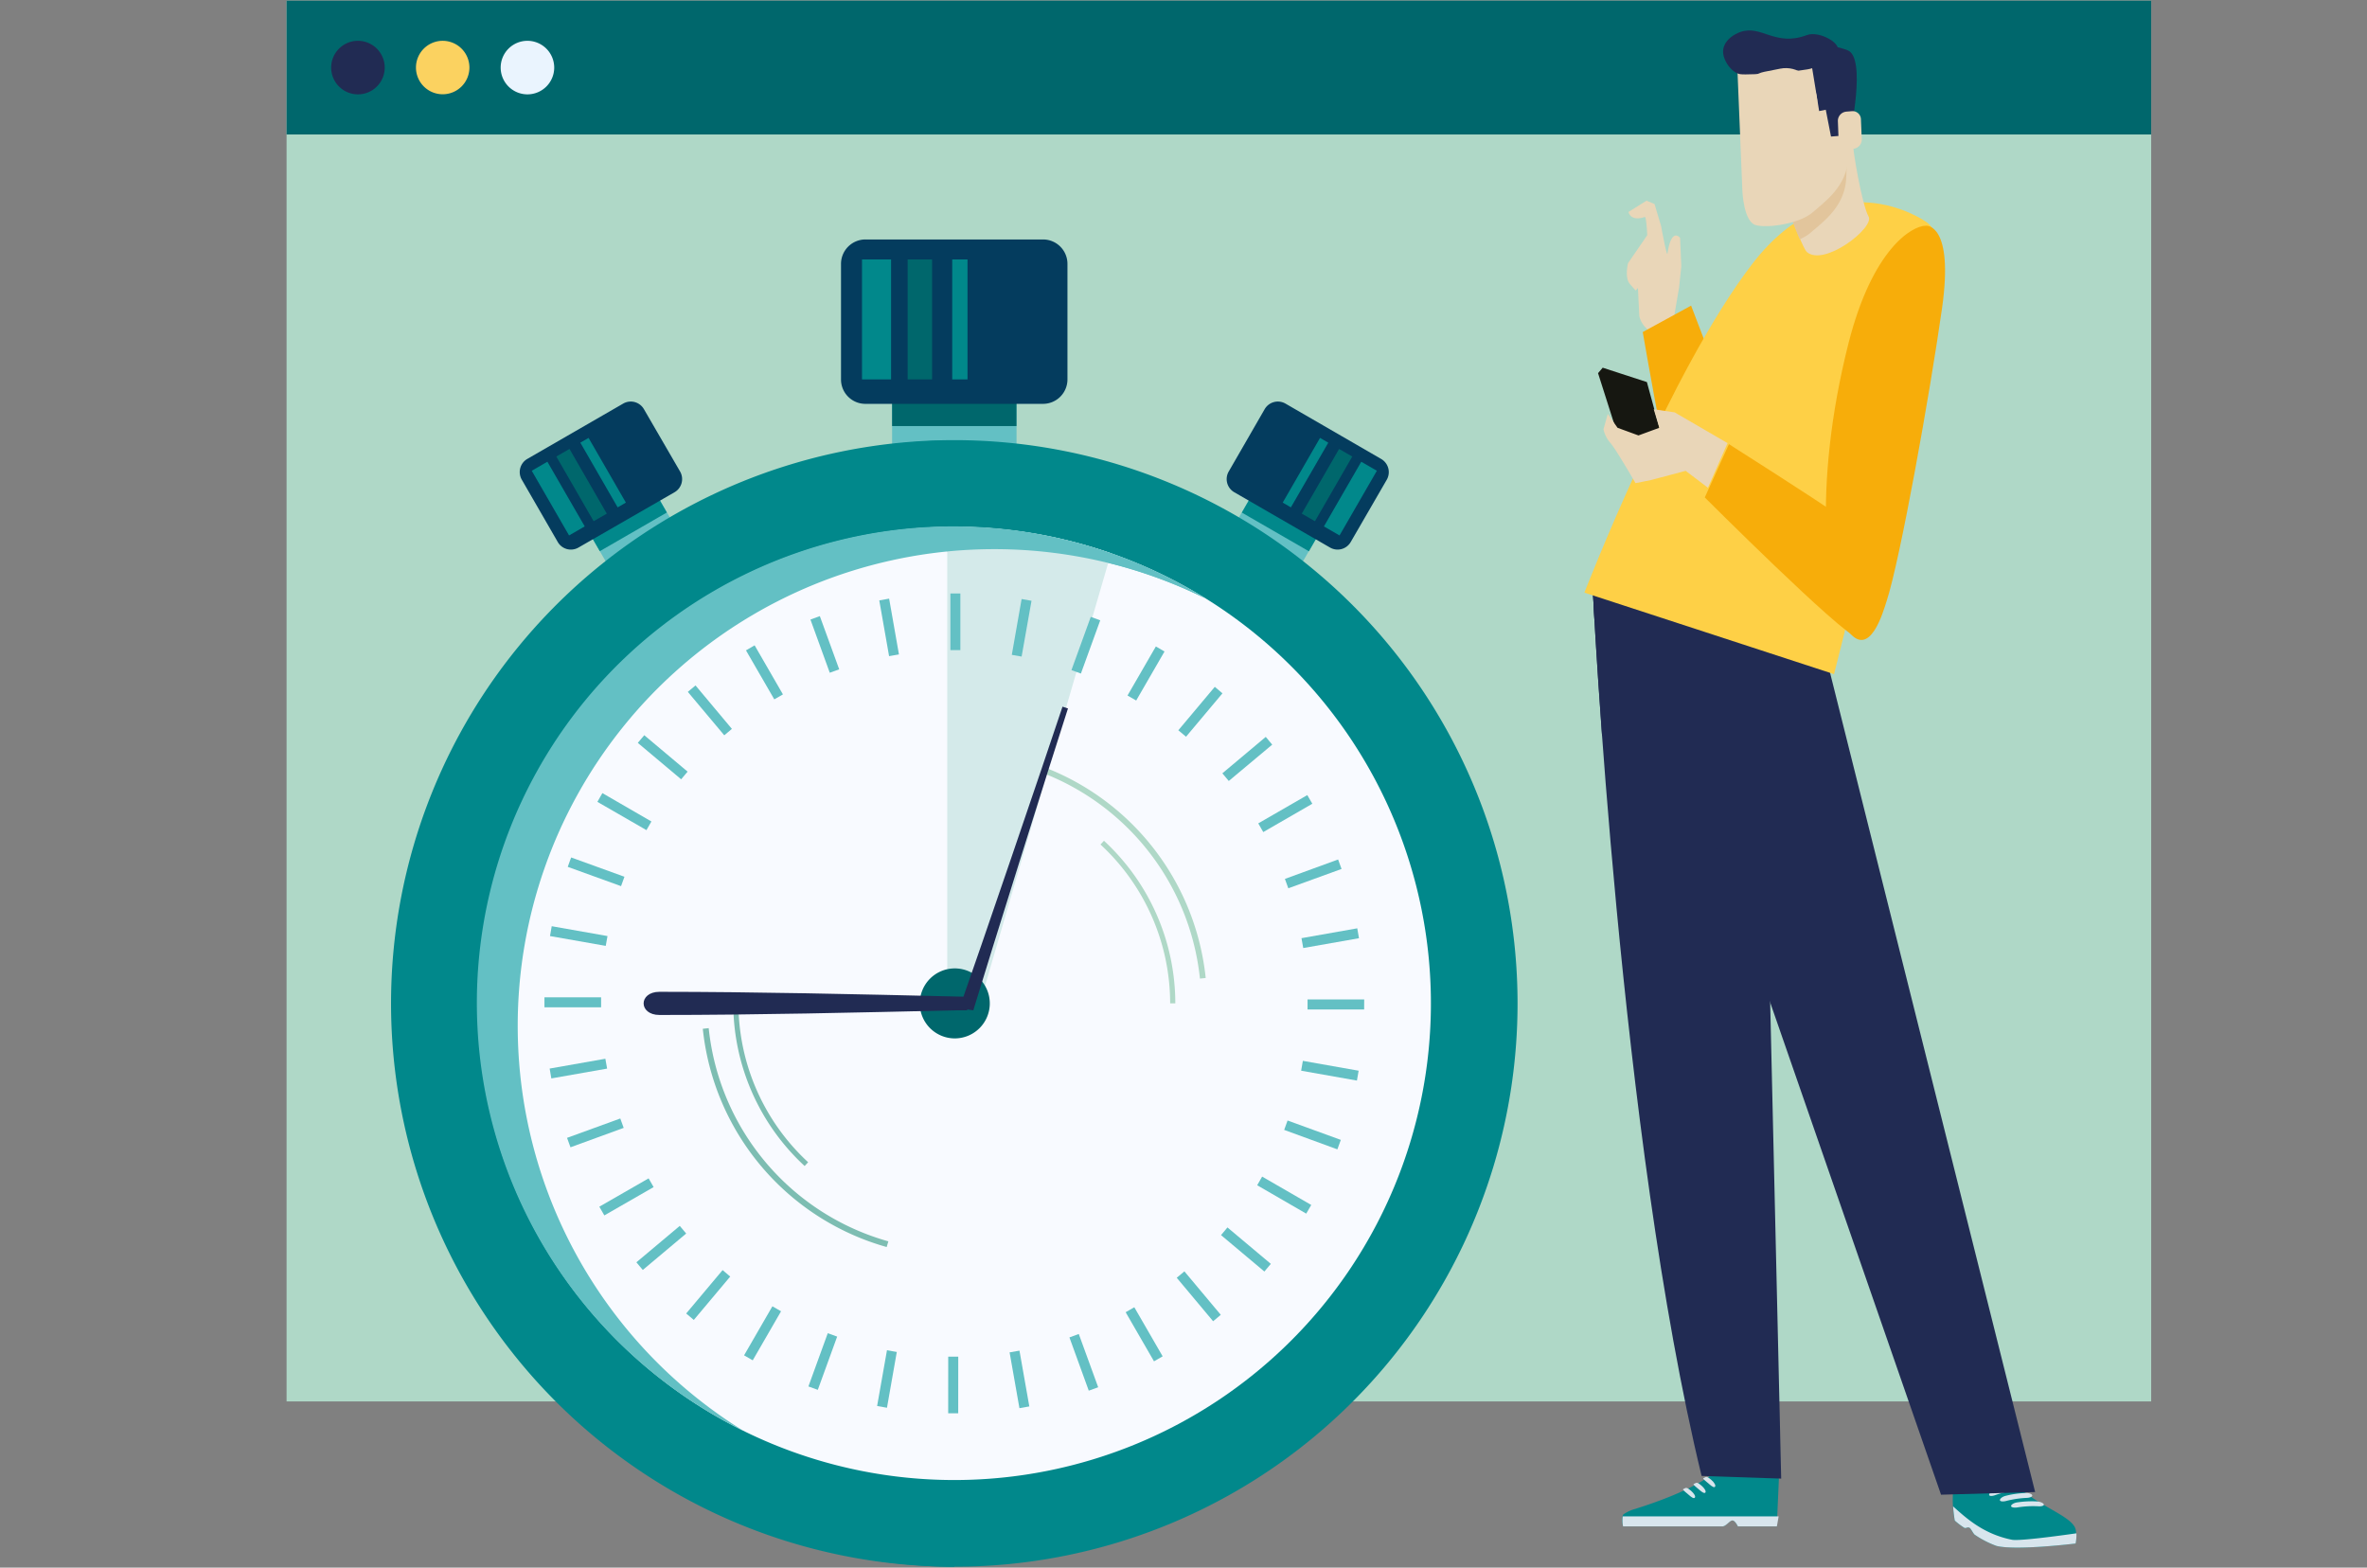 <?xml version="1.0" encoding="UTF-8"?> <svg xmlns="http://www.w3.org/2000/svg" viewBox="0 0 549.92 364.18"><rect x="0" y="0" width="549.92" height="364.18" fill="#808080" stroke="none"/><g style="isolation:isolate"><rect x="66.58" y="0.15" width="433.2" height="325.42" style="fill:#afd8c7"></rect><rect x="66.58" y="0.15" width="433.2" height="31.09" style="fill:#00676c"></rect><path d="M89.38,15.7a6.22,6.22,0,1,1-6.23-6.22A6.23,6.23,0,0,1,89.38,15.7Z" style="fill:#212b53"></path><path d="M109.06,15.7a6.21,6.21,0,1,1-6.21-6.22A6.22,6.22,0,0,1,109.06,15.7Z" style="fill:#fbd260"></path><path d="M128.76,15.7a6.22,6.22,0,1,1-6.22-6.22A6.23,6.23,0,0,1,128.76,15.7Z" style="fill:#eaf4fe"></path><rect x="207.26" y="84.53" width="28.91" height="30.97" style="fill:#63c0c4"></rect><rect x="207.26" y="84.53" width="28.9" height="14.45" style="fill:#00676c"></rect><path d="M248,88.14a5.68,5.68,0,0,1-5.68,5.68H201.07a5.66,5.66,0,0,1-5.68-5.68V61.3a5.68,5.68,0,0,1,5.69-5.67h41.29A5.67,5.67,0,0,1,248,61.3Z" style="fill:#043c5e"></path><polygon points="207.02 88.14 200.27 88.14 200.27 60.27 207.02 60.27 207.02 88.14" style="fill:#01888b"></polygon><rect x="210.87" y="60.27" width="5.68" height="27.87" style="fill:#00676c"></rect><rect x="221.23" y="60.27" width="3.55" height="27.87" style="fill:#01888b"></rect><rect x="138.47" y="114.48" width="18" height="19.28" transform="translate(-42.31 90.41) rotate(-30.02)" style="fill:#63c0c4"></rect><polygon points="154.93 119.06 139.35 128.05 134.85 120.27 150.44 111.27 154.93 119.06" style="fill:#01888b"></polygon><path d="M158,109.53a3.53,3.53,0,0,1-1.28,4.82L134.4,127.2a3.52,3.52,0,0,1-4.82-1.29l-8.35-14.47a3.53,3.53,0,0,1,1.28-4.83l22.27-12.85a3.53,3.53,0,0,1,4.82,1.29Z" style="fill:#043c5e"></path><polygon points="135.85 122.29 132.21 124.39 123.54 109.37 127.17 107.26 135.85 122.29" style="fill:#01888b"></polygon><rect x="133.35" y="104.02" width="3.53" height="17.35" transform="translate(-38.23 82.56) rotate(-29.97)" style="fill:#00676c"></rect><polygon points="145.41 116.76 143.5 117.87 134.83 102.84 136.74 101.73 145.41 116.76" style="fill:#01888b"></polygon><polygon points="283.35 127.97 298.93 136.95 308.57 120.27 292.99 111.27 283.35 127.97" style="fill:#63c0c4"></polygon><rect x="294.04" y="110.67" width="8.99" height="17.99" transform="translate(45.68 318.43) rotate(-60.01)" style="fill:#01888b"></rect><path d="M285.47,109.53a3.52,3.52,0,0,0,1.28,4.82L309,127.2a3.52,3.52,0,0,0,4.82-1.3l8.37-14.46a3.54,3.54,0,0,0-1.31-4.82L298.65,93.76a3.54,3.54,0,0,0-4.83,1.29Z" style="fill:#043c5e"></path><rect x="305.06" y="113.73" width="17.35" height="4.19" transform="translate(56.56 329.62) rotate(-60)" style="fill:#01888b"></rect><polygon points="302.44 119.32 305.5 121.09 314.17 106.06 311.11 104.3 302.44 119.32" style="fill:#00676c"></polygon><polygon points="298.01 116.76 299.91 117.87 308.6 102.84 306.68 101.73 298.01 116.76" style="fill:#01888b"></polygon><path d="M352.57,233.1A130.86,130.86,0,1,1,221.71,102.25,130.86,130.86,0,0,1,352.57,233.1Z" style="fill:#01888b"></path><path d="M221.71,364a130.86,130.86,0,0,1,0-261.71" style="fill:#01888b"></path><path d="M332.44,233.1A110.73,110.73,0,1,1,221.71,122.37,110.73,110.73,0,0,1,332.44,233.1Z" style="fill:#f8faff"></path><path d="M220,122.42v5.67c3.61-.36,7.27-.55,11-.55A110.2,110.2,0,0,1,280,139a110.19,110.19,0,0,0-58.28-16.59C221.15,122.37,220.59,122.42,220,122.42Z" style="fill:#63c0c4"></path><g style="mix-blend-mode:multiply"><path d="M206,289.7A59,59,0,0,1,163.28,239l1.37-.15a57.61,57.61,0,0,0,41.74,49.53Z" style="fill:#7dbdb2"></path><path d="M186.94,270.88a51.46,51.46,0,0,1-16.58-37.78h1.2A50.32,50.32,0,0,0,187.75,270Z" style="fill:#7dbdb2"></path></g><g style="mix-blend-mode:multiply"><path d="M278.78,227.34A57.65,57.65,0,0,0,237,177.82l.37-1.32a59,59,0,0,1,42.75,50.7Z" style="fill:#afd8c7"></path><path d="M273.06,233.1h-1.2a50.34,50.34,0,0,0-16.19-36.91l.81-.87A51.46,51.46,0,0,1,273.06,233.1Z" style="fill:#afd8c7"></path></g><path d="M413.29,343.48l-.49,11.13h-9.06s-.5-1.38-1.27-1.38-1.48,1.38-2.36,1.38H377.06s-.41-2.06.08-2.78a8.89,8.89,0,0,1,2.79-1.3c4.68-1.46,18.08-6,20.41-10.93C403.17,333.59,413.29,343.48,413.29,343.48Z" style="fill:#01888b"></path><path d="M377,352.27a7.05,7.05,0,0,0,.08,2.34h23.05c.88,0,1.72-1.38,2.36-1.38s1.27,1.38,1.27,1.38h9.06l.41-2.34Z" style="fill:#d8e5ed"></path><path d="M393.76,347.91c-.2.3-.71,0-1.4-.62-1.65-1.39-1.5-1.23-1.07-1.47s.64-.31,1.6.52C393.56,346.93,394,347.62,393.76,347.91Z" style="fill:#d8e5ed"></path><path d="M396.22,346.72c-.2.3-.72,0-1.41-.61-1.66-1.4-1.5-1.24-1.07-1.48s.65-.32,1.6.53C396,345.74,396.42,346.43,396.22,346.72Z" style="fill:#d8e5ed"></path><path d="M398.46,345.37c-.19.29-.71,0-1.39-.62-1.66-1.39-1.51-1.24-1.08-1.47s.65-.32,1.6.52C398.27,344.39,398.67,345.08,398.46,345.37Z" style="fill:#d8e5ed"></path><path d="M482,354.7c.67,1.16.2,3.88.2,3.88s-13.94,1.71-18.43.54a22.74,22.74,0,0,1-5-2.58c-.31-.2-.86-1.38-1.17-1.58-.56-.37-.85.25-1.33-.08a16.2,16.2,0,0,1-2.14-1.63c-1.22-7.06.41-9.91.41-9.91s8.94-4.36,11.16-1.32C471,349.17,480.05,351.34,482,354.7Z" style="fill:#01888b"></path><path d="M482.41,356.21c-4.3.61-13.33,1.83-15,1.49-6.82-1.36-10.89-5.31-13.65-7.74.07,1,.18,2.06.39,3.29a16.2,16.2,0,0,0,2.14,1.63c.48.33.77-.29,1.33.08.31.2.86,1.38,1.17,1.58a22.74,22.74,0,0,0,5,2.58c4.49,1.17,18.43-.54,18.43-.54A10.26,10.26,0,0,0,482.41,356.21Z" style="fill:#d8e5ed"></path><path d="M474.84,349.51c.06.3-.53.47-1.31.42a22.93,22.93,0,0,0-4.8.26c-.79.13-1.47,0-1.5-.3s.58-.74,1.37-.86a22.92,22.92,0,0,1,4.74-.22C474.1,348.87,474.77,349.21,474.84,349.51Z" style="fill:#d8e5ed"></path><path d="M472.15,347.41c0,.31-.54.54-1.32.57a22.94,22.94,0,0,0-4.73.71c-.79.2-1.45.13-1.46-.2s.58-.82,1.37-1a21.44,21.44,0,0,1,4.67-.65C471.44,346.82,472.1,347.1,472.15,347.41Z" style="fill:#d8e5ed"></path><path d="M469.54,345.49c.06.31-.55.62-1.32.72a23.92,23.92,0,0,0-4.66,1.12c-.77.28-1.41.27-1.43-.08s.59-.89,1.35-1.15a23.47,23.47,0,0,1,4.63-1.07C468.86,344.94,469.5,345.17,469.54,345.49Z" style="fill:#d8e5ed"></path><path d="M388.63,75.36l1.47-8.57.51-4.92-.28-6.6s-2-2.64-2.93,3.63c-.14.94-1.49-6.42-1.49-6.42l-1.52-5.09-1.86-.77-4.18,2.61s.39,2.34,3.78,1.17c.37-.14.57,4.24.57,4.24l-4.46,6.49s-.87,3.39.46,4.88L380,67.5l.54-.59.32,6.53a5.69,5.69,0,0,0,2.73,3.64c2.19,1.06.94,3.51.94,3.51Z" style="fill:#e9d6b8"></path><path d="M397.52,125.06s8.74-17.55,6.61-24S392.89,71,392.89,71l-11.24,6.14s8,46.49,10.48,49.64S396.85,126,397.52,125.06Z" style="fill:#f7ad0a"></path><path d="M395.33,342.88l18.49.62-4.48-193.7L370.1,138S376.26,264.29,395.33,342.88Z" style="fill:#212b53"></path><polygon points="424.48 153.52 472.82 346.62 450.96 347.24 379.63 141.76 424.48 153.52" style="fill:#212b53"></polygon><path d="M409.37,151.1l-3.14-2.23L370.1,138s.64,12.83,2.1,32.85l38.14,22Z" style="fill:#212b53"></path><path d="M424.66,154.18l-.18-.66-22-5.76L370.1,138s.11,2.29.35,6.44Z" style="fill:#212b53"></path><path d="M447.27,51.4s-21.12-14.85-40.17,9.91-39,76.37-39,76.37l58,18.93L445,81.52S455.49,56.36,447.27,51.4Z" style="fill:#fed046"></path><path d="M447.46,52.43s6.54-.61,3.73,19.18S441.48,130,438.3,139.69c-.78,2.41-3.92,13.62-9,6.81s-8.41-33,.18-66.84C435,58,444.11,52.43,447.46,52.43Z" style="fill:#f7ad0a"></path><polygon points="372.35 85.42 371.27 86.69 375.48 99.91 383.88 102.42 385.85 100.62 382.62 88.76 372.35 85.42" style="fill:#161711"></polygon><path d="M401.36,102.94,389.07,95.8l-4.86-.72,1.3,4.3-4.85,1.78-4.86-1.78-2.27-3.22-1,3.57a7.21,7.21,0,0,0,1.64,3.21c1.28,1.44,5.8,9.3,5.8,9.3l3.57-.71,8.09-2.15,5.17,3.93Z" style="fill:#e9d6b8"></path><path d="M434.94,143.2s-2.61-19.8-7.85-23.51-25.41-16.51-25.41-16.51l-5.61,12.38s31.78,31.77,35.5,32.59S434.94,144.44,434.94,143.2Z" style="fill:#f7ad0a"></path><path d="M413.35,42.59c3.56,10.36,5.82,15.41,6.4,15.93,4,3.56,15.86-5.66,14.37-8.23s-3.75-15.55-3.67-17.58S411.24,36.44,413.35,42.59Z" style="fill:#e9d6b8"></path><path d="M419.93,35.14a37.32,37.32,0,0,1,8.92-2.75c.15,3.47.22,6.91.06,9.22-.42,6.43-5.29,9.88-8.3,12.49a9.79,9.79,0,0,1-2.47,1.47c-.82-1.73-2.23-5.53-4.79-13C412.39,39.79,415.87,37.08,419.93,35.14Z" style="fill:#e2c59c"></path><path d="M403.59,14.75l1.22,29.73s.29,7.05,3.1,7.82,10.19-.34,13.2-2.95,7.88-6.06,8.3-12.5-.89-21.67-.89-21.67-2.45-4.84-12-1S403.59,14.75,403.59,14.75Z" style="fill:#e9d6b8"></path><path d="M404.32,7.44c-1.31.47-3.51,1.67-3.95,3.94s1.87,5.54,3.92,5.85,15.16-.7,16.73-1.39,4.59-1.58,5.89-4.13c.84-1.65-4.27-4.63-7.15-3.55C412.39,10.93,409.23,5.69,404.32,7.44Z" style="fill:#212b53"></path><path d="M423.55,12.14,424.08,25l1.31,6.72,1.56-.12,2.84-.25s3.93-18-.56-19.68S423.76,11.11,423.55,12.14Z" style="fill:#212b53"></path><path d="M427.17,32.83a2,2,0,0,0,2.15,1.84l1.22-.1a2.16,2.16,0,0,0,2-2.19l-.19-4.71a1.94,1.94,0,0,0-2.15-1.84l-1.21.1a2.16,2.16,0,0,0-2,2.19Z" style="fill:#e9d6b8"></path><polygon points="420.35 11.76 425.19 10.8 427.47 24.84 422.64 25.8 420.35 11.76" style="fill:#212b53"></polygon><path d="M422.09,22.47c-.71-4.39-4.5-7.31-8.49-6.52l-3.7.73c-4,.79-5.53,4.77-4.82,9.16h0c.73,4.38,4.52,7.3,8.5,6.51l2.62-.51c4-.8,6.61-5,5.89-9.37Z" style="fill:#e9d6b8"></path><path d="M228.12,231.54l30-103a110.56,110.56,0,0,0-36.37-6.12c-.56,0-1.12,0-1.68,0V232.93Z" style="fill:#d4eaea"></path><g style="mix-blend-mode:multiply"><rect x="220.8" y="137.87" width="2.32" height="13.16" style="fill:#63c0c4"></rect><polygon points="208.85 152.03 206.56 152.43 204.28 139.48 206.57 139.07 208.85 152.03" style="fill:#63c0c4"></polygon><polygon points="194.97 155.49 192.78 156.29 188.29 143.93 190.47 143.13 194.97 155.49" style="fill:#63c0c4"></polygon><polygon points="181.9 161.32 179.89 162.47 173.31 151.09 175.32 149.92 181.9 161.32" style="fill:#63c0c4"></polygon><polygon points="170.04 169.33 168.27 170.82 159.8 160.73 161.59 159.24 170.04 169.33" style="fill:#63c0c4"></polygon><polygon points="159.75 179.26 158.25 181.04 148.18 172.58 149.68 170.8 159.75 179.26" style="fill:#63c0c4"></polygon><polygon points="151.34 190.84 150.19 192.85 138.79 186.28 139.95 184.25 151.34 190.84" style="fill:#63c0c4"></polygon><rect x="137.33" y="195.96" width="2.32" height="13.17" transform="translate(-99.09 263.85) rotate(-70.11)" style="fill:#63c0c4"></rect><polygon points="141.14 217.46 140.73 219.74 127.78 217.46 128.18 215.17 141.14 217.46" style="fill:#63c0c4"></polygon><rect x="126.49" y="231.69" width="13.16" height="2.32" style="fill:#63c0c4"></rect><polygon points="140.64 245.96 141.05 248.25 128.09 250.53 127.7 248.24 140.64 245.96" style="fill:#63c0c4"></polygon><polygon points="144.11 259.84 144.9 262.02 132.54 266.53 131.74 264.34 144.11 259.84" style="fill:#63c0c4"></polygon><rect x="138.23" y="276.04" width="13.16" height="2.33" transform="matrix(0.87, -0.5, 0.5, 0.87, -119.04, 109.29)" style="fill:#63c0c4"></rect><rect x="147.06" y="288.73" width="13.16" height="2.32" transform="translate(-150.42 166.65) rotate(-40.01)" style="fill:#63c0c4"></rect><polygon points="167.88 295.06 169.65 296.56 161.19 306.64 159.42 305.14 167.88 295.06" style="fill:#63c0c4"></polygon><polygon points="179.45 303.47 181.46 304.63 174.88 316.02 172.87 314.86 179.45 303.47" style="fill:#63c0c4"></polygon><rect x="184.57" y="315.16" width="13.16" height="2.32" transform="translate(-171.44 387.86) rotate(-70.02)" style="fill:#63c0c4"></rect><polygon points="206.07 313.68 208.35 314.08 206.07 327.04 203.78 326.63 206.07 313.68" style="fill:#63c0c4"></polygon><polygon points="220.3 315.17 222.63 315.17 222.62 328.33 220.29 328.32 220.3 315.17" style="fill:#63c0c4"></polygon><rect x="235.69" y="313.86" width="2.33" height="13.16" transform="translate(-52.1 46.06) rotate(-10.01)" style="fill:#63c0c4"></rect><polygon points="248.46 310.7 250.63 309.9 255.14 322.28 252.95 323.07 248.46 310.7" style="fill:#63c0c4"></polygon><rect x="264.65" y="303.41" width="2.32" height="13.17" transform="translate(-119.4 174.48) rotate(-30.01)" style="fill:#63c0c4"></rect><rect x="277.34" y="294.58" width="2.32" height="13.17" transform="translate(-128.36 248.96) rotate(-39.93)" style="fill:#63c0c4"></rect><polygon points="283.68 286.93 285.17 285.15 295.25 293.61 293.75 295.39 283.68 286.93" style="fill:#63c0c4"></polygon><polygon points="292.08 275.35 293.23 273.34 304.64 279.93 303.47 281.94 292.08 275.35" style="fill:#63c0c4"></polygon><polygon points="298.35 262.49 299.14 260.31 311.51 264.81 310.71 267.01 298.35 262.49" style="fill:#63c0c4"></polygon><polygon points="302.29 248.74 302.69 246.45 315.65 248.74 315.25 251.03 302.29 248.74" style="fill:#63c0c4"></polygon><polygon points="303.78 234.51 303.78 232.19 316.94 232.18 316.93 234.51 303.78 234.51" style="fill:#63c0c4"></polygon><polygon points="302.78 220.24 302.37 217.95 315.33 215.66 315.73 217.96 302.78 220.24" style="fill:#63c0c4"></polygon><polygon points="299.31 206.36 298.52 204.18 310.88 199.67 311.68 201.87 299.31 206.36" style="fill:#63c0c4"></polygon><polygon points="293.49 193.3 292.33 191.28 303.72 184.71 304.89 186.72 293.49 193.3" style="fill:#63c0c4"></polygon><polygon points="285.48 181.43 283.99 179.65 294.07 171.19 295.57 172.99 285.48 181.43" style="fill:#63c0c4"></polygon><polygon points="275.55 171.15 273.76 169.65 282.23 159.56 284.01 161.07 275.55 171.15" style="fill:#63c0c4"></polygon><polygon points="263.97 162.74 261.95 161.58 268.54 150.18 270.55 151.35 263.97 162.74" style="fill:#63c0c4"></polygon><rect x="245.69" y="148.72" width="13.16" height="2.34" transform="translate(25.3 335.88) rotate(-70.05)" style="fill:#63c0c4"></rect><polygon points="237.35 152.53 235.07 152.13 237.35 139.16 239.65 139.57 237.35 152.53" style="fill:#63c0c4"></polygon></g><path d="M227.58,227.36a8.13,8.13,0,1,1-11.51,0A8.13,8.13,0,0,1,227.58,227.36Z" style="fill:#00676c"></path><path d="M225.07,231.56l-2.67-.05c-23.67-.56-46.88-1.09-69.18-1.1-2.46,0-3.69,1.35-3.69,2.69s1.23,2.69,3.69,2.69c22.3,0,45.51-.55,69.18-1.09l2.31,0Z" style="fill:#212b53"></path><path d="M223.26,233.19c-.12.35-.25.7-.37,1.06l3.25.46.15-.53c3.38-11.22,17.94-57.58,21.83-69.6l-1.27-.41C242.87,176.18,227.17,222.16,223.26,233.19Z" style="fill:#212b53"></path><path d="M120.28,238.26A110.73,110.73,0,0,1,280,139,110.72,110.72,0,1,0,172.72,332.4,110.63,110.63,0,0,1,120.28,238.26Z" style="fill:#63c0c4"></path></g></svg> 